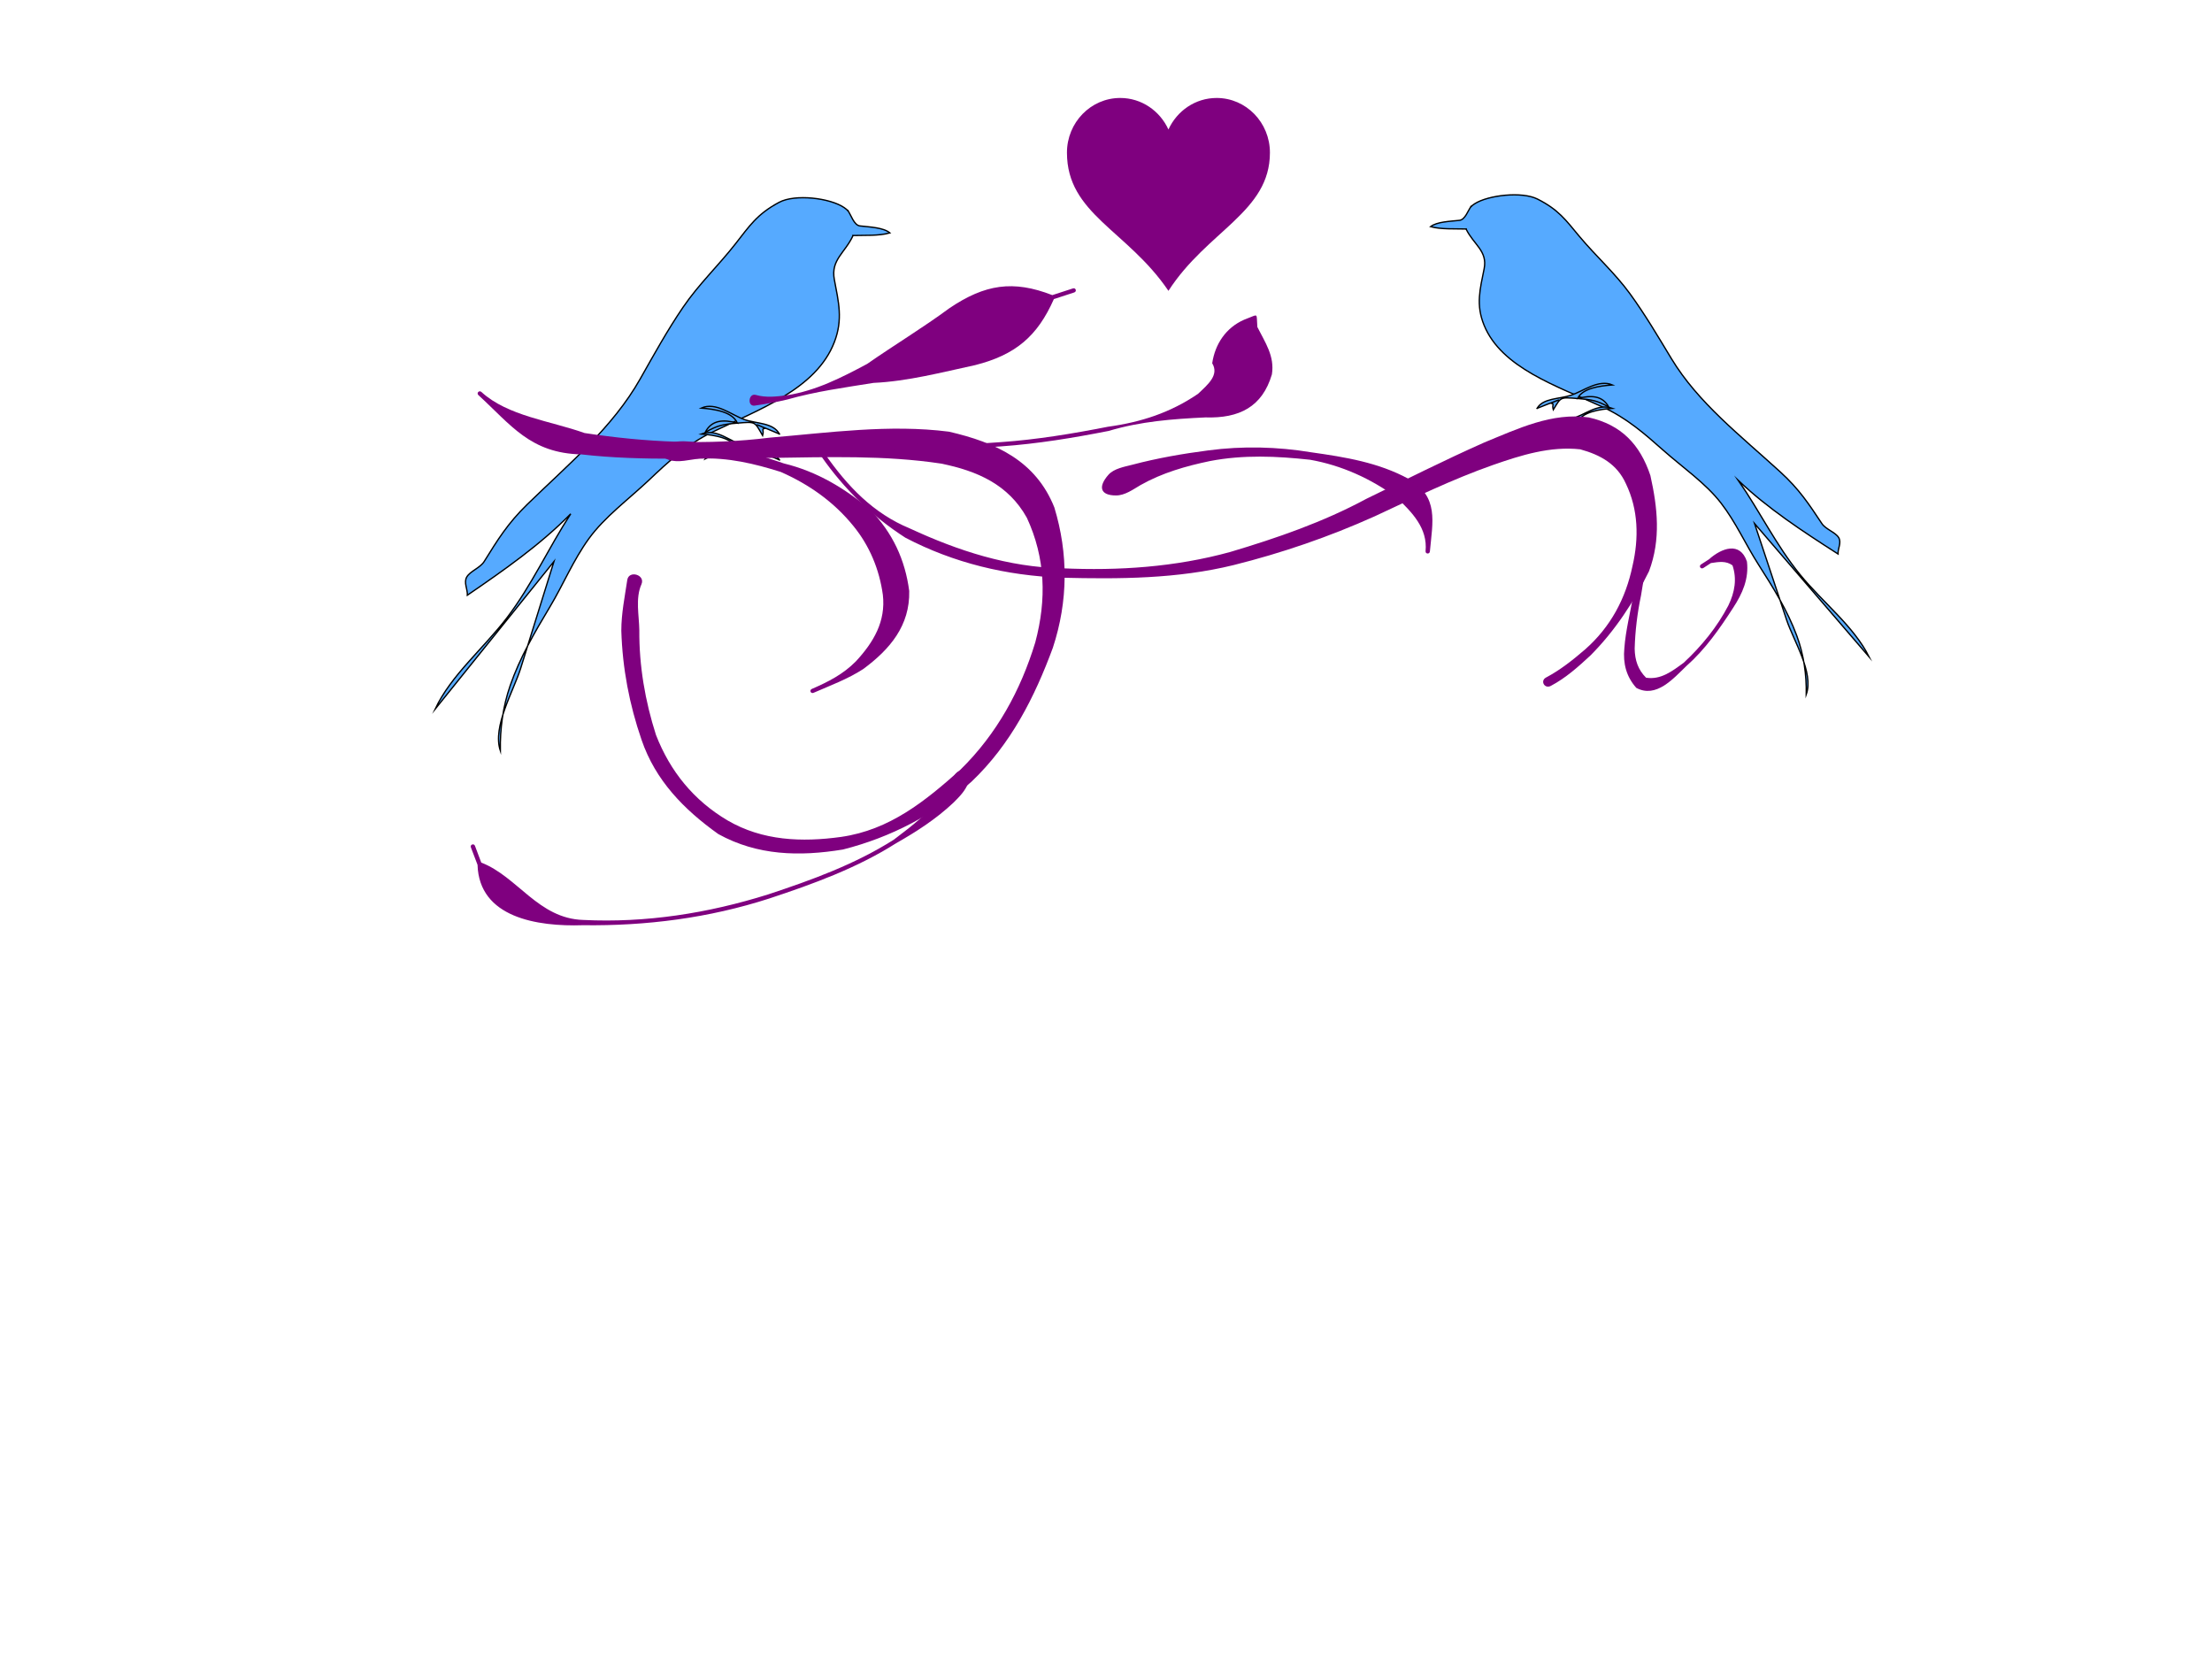 <?xml version="1.0"?><svg width="640" height="480" xmlns="http://www.w3.org/2000/svg" xmlns:xlink="http://www.w3.org/1999/xlink">
 <title>Love birds</title>
 <g>
  <title>Layer 1</title>
  <defs>
   <filter id="svg_682">
    <feGaussianBlur id="svg_683" stdDeviation="0.028"/>
   </filter>
   <pattern id="svg_482" patternTransform="translate(-84.138 510.395)" xlink:href="#svg_511"/>
   <pattern id="svg_676" patternTransform="matrix(0.88 0 0 0.88 -58.848 577.678)" xlink:href="#svg_511"/>
   <pattern id="svg_674" patternTransform="matrix(0.88 0 0 0.88 -58.848 577.678)" xlink:href="#svg_511"/>
   <pattern id="svg_672" patternTransform="matrix(0.88 0 0 0.88 -58.848 577.678)" xlink:href="#svg_511"/>
   <pattern id="svg_670" patternTransform="matrix(0.88 0 0 0.88 -58.848 577.678)" xlink:href="#svg_511"/>
   <pattern id="svg_668" patternTransform="matrix(0.88 0 0 0.88 -58.848 577.678)" xlink:href="#svg_511"/>
   <pattern id="svg_681" patternTransform="translate(0.067 0.067)" xlink:href="#svg_736"/>
   <pattern id="svg_736" patternTransform="translate(-79.949 517.532)" xlink:href="#svg_684"/>
   <pattern id="svg_507" patternTransform="translate(-212.763 474.817)" xlink:href="#svg_712"/>
   <pattern id="svg_509" patternTransform="matrix(0.894 0 0 0.816 -53.447 517.427)" xlink:href="#svg_735"/>
   <pattern id="svg_735" patternTransform="matrix(0.894 0 0 0.816 -50.365 517.419)" xlink:href="#svg_723"/>
   <pattern id="svg_723" patternTransform="matrix(0.692 0 0 0.692 3.54248e-007 -1.90234e-005)" xlink:href="#svg_724"/>
   <pattern id="svg_726" patternTransform="matrix(0.732 0 0 0.715 -6.45752e-007 1.75391e-005)" xlink:href="#svg_727"/>
   <pattern id="svg_727" patternUnits="userSpaceOnUse" patternTransform="matrix(0.732 0 0 0.715 -50.326 517.536)" width="3.551" height="3.636">
    <path id="svg_734" fill="#800000" d="m2.198,0.292c0.286,0.319 0.363,0.78 0.173,1.03c-0.19,0.25 -0.577,0.194 -0.863,-0.125c-0.286,-0.319 -0.363,-0.78 -0.173,-1.03c0.19,-0.25 0.577,-0.194 0.863,0.125z"/>
    <path id="svg_733" fill="#800000" d="m1.26,2.078c-0.269,0.374 -0.687,0.54 -0.933,0.371c-0.246,-0.169 -0.227,-0.609 0.042,-0.982c0.269,-0.374 0.687,-0.54 0.933,-0.371c0.246,0.169 0.227,0.609 -0.042,0.982z"/>
    <path id="svg_732" fill="#800000" d="m2.096,3.118c-0.376,0.132 -0.735,-0.037 -0.802,-0.378c-0.067,-0.341 0.184,-0.725 0.56,-0.857c0.376,-0.132 0.735,0.037 0.802,0.378c0.067,0.341 -0.184,0.725 -0.56,0.857z"/>
    <path id="svg_731" fill="#800000" d="m0.905,0.6c-0.074,0.344 -0.331,0.632 -0.574,0.644c-0.243,0.012 -0.38,-0.256 -0.305,-0.6c0.074,-0.344 0.331,-0.632 0.574,-0.644c0.243,-0.012 0.38,0.256 0.305,0.6z"/>
    <path id="svg_730" fill="#800000" d="m3.13,1.487c-0.278,0.132 -0.543,-0.037 -0.592,-0.378c-0.049,-0.341 0.136,-0.725 0.414,-0.857c0.278,-0.132 0.543,0.037 0.592,0.378c0.049,0.341 -0.136,0.725 -0.414,0.857z"/>
    <path id="svg_729" fill="#800000" d="m3.519,2.719c0.036,0.351 -0.117,0.72 -0.341,0.824c-0.224,0.104 -0.435,-0.096 -0.471,-0.447c-0.036,-0.351 0.117,-0.72 0.341,-0.824c0.224,-0.104 0.435,0.096 0.471,0.447z"/>
    <path id="svg_728" fill="#800000" d="m0.481,3.627c-0.323,-0.051 -0.533,-0.301 -0.47,-0.558c0.063,-0.257 0.375,-0.424 0.698,-0.373c0.323,0.051 0.533,0.301 0.47,0.558c-0.063,0.257 -0.375,0.424 -0.698,0.373z"/>
   </pattern>
   <pattern id="svg_724" patternUnits="userSpaceOnUse" patternTransform="matrix(0.692 0 0 0.692 -50.326 517.536)" width="2.6" height="2.599">
    <rect id="svg_725" fill="url(#svg_726)" x="0" y="0" width="2.6" height="2.599"/>
   </pattern>
   <pattern id="svg_721" patternUnits="userSpaceOnUse" patternTransform="translate(-50.326 517.536)" width="1.8" height="1.8">
    <rect id="svg_722" fill="url(#svg_723)" x="0" y="0" width="1.8" height="1.8"/>
   </pattern>
   <pattern id="svg_712" patternUnits="userSpaceOnUse" patternTransform="translate(-50.418 517.402)" width="2.341" height="2.175">
    <path id="svg_720" fill="#333333" d="m0.647,0.543c-0.085,0.118 -0.216,0.198 -0.345,0.21c-0.129,0.012 -0.236,-0.047 -0.281,-0.153c-0.044,-0.106 -0.02,-0.245 0.065,-0.363c0.085,-0.118 0.216,-0.198 0.345,-0.21c0.129,-0.012 0.236,0.047 0.281,0.153c0.044,0.106 0.02,0.245 -0.065,0.363z"/>
    <path id="svg_719" fill="#333333" d="m0.801,1.027c0.08,0.127 0.097,0.272 0.043,0.38c-0.054,0.108 -0.169,0.163 -0.303,0.145c-0.134,-0.019 -0.266,-0.108 -0.346,-0.235c-0.08,-0.127 -0.097,-0.272 -0.043,-0.38c0.054,-0.108 0.169,-0.163 0.303,-0.145c0.134,0.019 0.266,0.108 0.346,0.235z"/>
    <path id="svg_718" fill="#333333" d="m1.504,0.314c0.105,0.151 0.142,0.333 0.098,0.476c-0.044,0.143 -0.164,0.226 -0.313,0.218c-0.149,-0.008 -0.306,-0.106 -0.411,-0.258c-0.105,-0.151 -0.142,-0.333 -0.098,-0.476c0.044,-0.143 0.164,-0.226 0.313,-0.218c0.149,0.008 0.306,0.106 0.411,0.258z"/>
    <path id="svg_717" fill="#333333" d="m0.42,2.175c-0.138,0 -0.265,-0.053 -0.334,-0.139c-0.069,-0.086 -0.069,-0.193 -0,-0.279c0.069,-0.086 0.196,-0.14 0.334,-0.14c0.138,-0 0.265,0.053 0.334,0.139c0.069,0.086 0.069,0.193 0,0.279c-0.069,0.086 -0.196,0.14 -0.334,0.14z"/>
    <path id="svg_716" fill="#333333" d="m1.539,1.831c-0.137,0.103 -0.304,0.143 -0.439,0.107c-0.135,-0.036 -0.216,-0.144 -0.214,-0.283c0.002,-0.139 0.088,-0.287 0.225,-0.39c0.137,-0.103 0.304,-0.143 0.439,-0.107c0.135,0.036 0.216,0.144 0.214,0.283c-0.002,0.139 -0.088,0.287 -0.225,0.39z"/>
    <path id="svg_715" fill="#333333" d="m2.219,0.55c-0.082,0.116 -0.201,0.189 -0.313,0.192c-0.112,0.003 -0.199,-0.066 -0.229,-0.179c-0.03,-0.113 0.003,-0.255 0.085,-0.371c0.082,-0.116 0.201,-0.189 0.313,-0.192c0.112,-0.003 0.199,0.066 0.229,0.179c0.03,0.113 -0.003,0.255 -0.085,0.371z"/>
    <path id="svg_714" fill="#333333" d="m2.302,1.878c-0.052,0.129 -0.148,0.226 -0.252,0.255c-0.104,0.029 -0.2,-0.015 -0.251,-0.115c-0.052,-0.1 -0.051,-0.241 0.001,-0.37c0.052,-0.129 0.148,-0.226 0.252,-0.255c0.104,-0.029 0.2,0.015 0.251,0.115c0.052,0.1 0.051,0.241 -0.001,0.37z"/>
    <path id="svg_713" fill="#333333" d="m2.032,0.805c0.112,0.007 0.213,0.058 0.265,0.134c0.052,0.076 0.046,0.165 -0.015,0.233c-0.061,0.069 -0.167,0.106 -0.28,0.099c-0.112,-0.007 -0.213,-0.058 -0.265,-0.134c-0.052,-0.076 -0.046,-0.165 0.015,-0.233c0.061,-0.069 0.167,-0.106 0.28,-0.099z"/>
   </pattern>
   <pattern id="svg_497" patternUnits="userSpaceOnUse" patternTransform="translate(-50.394 512.782)" width="4" height="4">
    <g id="svg_703" fill="#800000">
     <path id="svg_711" fill="#800000" d="m1.12,0.968c-0.234,0.33 -0.636,0.464 -0.898,0.3c-0.262,-0.166 -0.285,-0.567 -0.051,-0.899c0.234,-0.33 0.636,-0.464 0.898,-0.3c0.262,0.166 0.285,0.567 0.051,0.899z"/>
     <path id="svg_710" fill="#800000" d="m1.36,1.871c0.203,0.37 0.132,0.783 -0.16,0.92c-0.291,0.139 -0.692,-0.047 -0.896,-0.417c-0.203,-0.37 -0.132,-0.781 0.16,-0.92c0.291,-0.139 0.692,0.047 0.896,0.417z"/>
     <path id="svg_709" fill="#800000" d="m2.605,0.59c0.267,0.442 0.238,0.973 -0.065,1.186c-0.303,0.215 -0.766,0.03 -1.033,-0.412c-0.267,-0.442 -0.238,-0.973 0.065,-1.186c0.303,-0.215 0.765,-0.03 1.033,0.412z"/>
     <path id="svg_708" fill="#800000" d="m0.648,3.979c-0.365,-0.011 -0.655,-0.252 -0.648,-0.539c0.008,-0.285 0.31,-0.508 0.675,-0.496c0.365,0.011 0.655,0.252 0.648,0.537c-0.008,0.285 -0.31,0.509 -0.675,0.498z"/>
     <path id="svg_707" fill="#800000" d="m2.59,3.399c-0.372,0.283 -0.831,0.271 -1.026,-0.024c-0.195,-0.295 -0.052,-0.763 0.32,-1.045c0.371,-0.281 0.831,-0.271 1.026,0.024c0.195,0.295 0.052,0.763 -0.32,1.045z"/>
     <path id="svg_706" fill="#800000" d="m3.822,1.063c-0.227,0.325 -0.583,0.434 -0.795,0.244c-0.212,-0.188 -0.201,-0.607 0.026,-0.932c0.227,-0.325 0.583,-0.434 0.795,-0.244c0.212,0.188 0.201,0.607 -0.026,0.932z"/>
     <path id="svg_705" fill="#800000" d="m3.899,3.529c-0.148,0.364 -0.46,0.558 -0.695,0.433c-0.235,-0.126 -0.306,-0.521 -0.158,-0.887c0.148,-0.364 0.46,-0.557 0.695,-0.433c0.236,0.126 0.306,0.523 0.158,0.887z"/>
     <path id="svg_704" fill="#800000" d="m3.488,1.527c0.298,0.03 0.523,0.246 0.503,0.485c-0.02,0.237 -0.278,0.407 -0.576,0.377c-0.298,-0.03 -0.523,-0.246 -0.503,-0.485c0.02,-0.238 0.278,-0.407 0.576,-0.377z"/>
    </g>
   </pattern>
   <pattern id="svg_494" patternUnits="userSpaceOnUse" patternTransform="translate(-50.633 507.297)" width="4.532" height="4.509">
    <g id="svg_693">
     <path id="svg_702" fill="#800000" d="m0.79,2.826c-0.436,0 -0.79,-0.235 -0.79,-0.524c-0,-0.29 0.353,-0.525 0.79,-0.525c0.436,-0 0.79,0.235 0.79,0.524c0,0.29 -0.353,0.525 -0.79,0.525z"/>
     <path id="svg_701" fill="#800000" d="m3.826,1.481c-0.454,0.316 -0.898,0.297 -0.992,-0.043c-0.093,-0.34 0.2,-0.872 0.654,-1.188c0.454,-0.316 0.898,-0.297 0.992,0.043c0.093,0.34 -0.2,0.872 -0.654,1.188z"/>
     <path id="svg_700" fill="#800000" d="m2.314,1.647c0.327,0.029 0.579,0.331 0.564,0.674c-0.015,0.343 -0.292,0.598 -0.619,0.569c-0.327,-0.029 -0.579,-0.331 -0.564,-0.674c0.015,-0.343 0.292,-0.598 0.619,-0.569z"/>
     <path id="svg_699" fill="#800000" d="m3.742,2.779c-0.436,0 -0.79,-0.235 -0.79,-0.524c-0,-0.29 0.353,-0.525 0.79,-0.525c0.436,-0 0.79,0.235 0.79,0.524c0,0.29 -0.353,0.525 -0.79,0.525z"/>
     <path id="svg_698" fill="#800000" d="m2.79,0.79c0,0.436 -0.235,0.79 -0.524,0.79c-0.29,0 -0.525,-0.353 -0.525,-0.79c-0,-0.436 0.235,-0.79 0.524,-0.79c0.29,-0 0.525,0.353 0.525,0.79z"/>
     <path id="svg_697" fill="#800000" d="m2.814,3.718c0,0.436 -0.235,0.79 -0.524,0.79c-0.29,0 -0.525,-0.353 -0.525,-0.79c-0,-0.436 0.235,-0.79 0.524,-0.79c0.29,-0 0.525,0.353 0.525,0.79l-0,0z"/>
     <path id="svg_696" fill="#800000" d="m1.05,4.281c-0.454,0.316 -0.898,0.297 -0.992,-0.043c-0.093,-0.34 0.2,-0.872 0.654,-1.188c0.454,-0.316 0.898,-0.297 0.992,0.043c0.093,0.34 -0.2,0.872 -0.654,1.188z"/>
     <path id="svg_695" fill="#800000" d="m1.497,0.72c0.316,0.454 0.297,0.898 -0.043,0.992c-0.34,0.093 -0.872,-0.2 -1.188,-0.654c-0.316,-0.454 -0.297,-0.898 0.043,-0.992c0.34,-0.093 0.872,0.2 1.188,0.654z"/>
     <path id="svg_694" fill="#800000" d="m4.25,3.45c0.316,0.454 0.297,0.898 -0.043,0.992c-0.34,0.093 -0.872,-0.2 -1.188,-0.654c-0.316,-0.454 -0.297,-0.898 0.043,-0.992c0.34,-0.093 0.872,0.2 1.188,0.654z"/>
    </g>
   </pattern>
   <pattern id="svg_684" patternUnits="userSpaceOnUse" patternTransform="translate(-82.239 518.899)" width="5.6" height="5.603">
    <path id="svg_692" fill="#800000" d="m1.549,1.402c-0.202,0.304 -0.517,0.51 -0.826,0.54c-0.309,0.03 -0.565,-0.121 -0.671,-0.395c-0.106,-0.274 -0.047,-0.63 0.156,-0.934c0.202,-0.304 0.517,-0.51 0.826,-0.54c0.309,-0.03 0.565,0.121 0.671,0.395c0.106,0.274 0.047,0.63 -0.156,0.934z"/>
    <path id="svg_691" fill="#800000" d="m1.989,2.646c0.192,0.326 0.231,0.699 0.103,0.978c-0.128,0.278 -0.404,0.42 -0.725,0.372c-0.32,-0.048 -0.635,-0.279 -0.827,-0.606c-0.192,-0.326 -0.231,-0.699 -0.103,-0.978c0.128,-0.279 0.404,-0.42 0.725,-0.372c0.32,0.048 0.635,0.279 0.827,0.606z"/>
    <path id="svg_690" fill="#740000" d="m3.598,0.664c0.251,0.389 0.341,0.856 0.234,1.225c-0.106,0.369 -0.392,0.583 -0.749,0.562c-0.357,-0.021 -0.732,-0.274 -0.983,-0.664c-0.251,-0.389 -0.341,-0.856 -0.234,-1.225c0.106,-0.369 0.392,-0.583 0.749,-0.562c0.357,0.021 0.732,0.274 0.983,0.664z"/>
    <path id="svg_689" fill="#7b0000" d="m1.004,5.603c-0.329,0 -0.633,-0.136 -0.798,-0.359c-0.165,-0.223 -0.165,-0.497 -0,-0.719c0.165,-0.223 0.469,-0.36 0.798,-0.36c0.329,-0 0.633,0.136 0.798,0.359c0.165,0.223 0.165,0.497 0,0.719c-0.165,0.223 -0.469,0.36 -0.798,0.36z"/>
    <path id="svg_688" fill="#800000" d="m3.682,4.717c-0.327,0.264 -0.728,0.369 -1.049,0.276c-0.322,-0.093 -0.517,-0.371 -0.511,-0.728c0.006,-0.357 0.211,-0.74 0.539,-1.003c0.327,-0.264 0.728,-0.369 1.049,-0.276c0.322,0.093 0.517,0.371 0.511,0.728c-0.006,0.357 -0.211,0.74 -0.539,1.003z"/>
    <path id="svg_687" fill="#800000" d="m5.307,1.418c-0.196,0.299 -0.482,0.487 -0.749,0.494c-0.268,0.007 -0.476,-0.169 -0.547,-0.461c-0.071,-0.292 0.006,-0.656 0.203,-0.954c0.196,-0.299 0.482,-0.487 0.749,-0.494c0.268,-0.007 0.476,0.169 0.547,0.461c0.071,0.292 -0.006,0.656 -0.203,0.954z"/>
    <path id="svg_686" fill="#800000" d="m5.506,4.838c-0.125,0.332 -0.354,0.582 -0.603,0.656c-0.248,0.074 -0.478,-0.039 -0.601,-0.297c-0.124,-0.258 -0.123,-0.621 0.002,-0.952c0.125,-0.332 0.354,-0.582 0.603,-0.656c0.248,-0.074 0.478,0.039 0.601,0.297c0.124,0.258 0.123,0.621 -0.002,0.952z"/>
    <path id="svg_685" fill="#800000" d="m4.86,2.077c0.269,0.018 0.511,0.149 0.634,0.344c0.124,0.195 0.11,0.424 -0.035,0.6c-0.145,0.177 -0.4,0.274 -0.669,0.256c-0.269,-0.018 -0.511,-0.149 -0.634,-0.344c-0.124,-0.195 -0.11,-0.424 0.035,-0.6c0.145,-0.177 0.4,-0.274 0.669,-0.256z"/>
   </pattern>
   <pattern id="svg_511" patternUnits="userSpaceOnUse" patternTransform="translate(-80.017 517.465)" width="5.734" height="5.737">
    <rect id="svg_680" fill="url(#svg_681)" x="0.067" y="0.067" width="5.6" height="5.603" filter="url(#svg_682)"/>
   </pattern>
  </defs>
  <g id="svg_990">
   <g id="svg_982">
    <path id="svg_989" clip-rule="evenodd" fill="#56aaff" fill-rule="evenodd" d="m246.819,68.138c-2.315,5.063 -6.492,7.001 -5.42,12.746c1.212,6.497 2.544,11.478 0.007,18.089c-5.242,13.657 -21.824,19.455 -35.523,26.148c-7.273,3.553 -12.68,8.637 -18.135,13.794c-5.863,5.543 -12.802,10.628 -17.381,16.946c-4.504,6.213 -7.375,13.23 -11.254,19.706c-4.465,7.454 -8.727,14.783 -11.494,22.782c-2.128,6.15 -2.951,12.474 -2.86,18.844c-2.334,-6.992 3.817,-17.197 5.894,-23.861c3.207,-10.291 6.414,-20.581 9.621,-30.872c-11.465,14.246 -22.929,28.491 -34.394,42.737c4.678,-9.93 13.953,-17.482 20.749,-26.392c7.248,-9.503 12.06,-20.259 18.506,-30.141c-8.785,8.926 -19.188,16.212 -29.907,23.543c0.067,-1.803 -1.096,-3.65 -0.187,-5.249c0.972,-1.709 3.887,-2.64 5.046,-4.499c3.916,-6.28 6.752,-10.958 12.489,-16.546c12.13,-11.814 24.656,-22.167 32.65,-36.276c3.966,-6.999 7.831,-14.034 12.432,-20.778c4.538,-6.652 10.195,-12.004 15.143,-18.322c4.06,-5.184 6.237,-8.583 12.617,-11.996c4.461,-2.386 14.941,-1.389 18.786,1.5c1.773,1.332 2.103,4.022 3.739,5.099c2.368,1.56 7.254,0.323 9.533,2.249c-3.318,0.913 -7.182,0.639 -10.656,0.75"/>
    <path id="svg_988" fill="#56aaff" stroke="#000000" stroke-linecap="square" stroke-miterlimit="10" stroke-width="0.381" d="m246.819,68.138c-2.315,5.063 -6.492,7.001 -5.42,12.746c1.212,6.497 2.544,11.478 0.007,18.089c-5.242,13.657 -21.824,19.455 -35.523,26.148c-7.273,3.553 -12.68,8.637 -18.135,13.794c-5.863,5.543 -12.802,10.628 -17.381,16.946c-4.504,6.213 -7.375,13.23 -11.254,19.706c-4.465,7.454 -8.727,14.783 -11.494,22.782c-2.128,6.15 -2.951,12.474 -2.86,18.844c-2.334,-6.992 3.817,-17.197 5.894,-23.861c3.207,-10.291 6.414,-20.581 9.621,-30.872c-11.465,14.246 -22.929,28.491 -34.394,42.737c4.678,-9.93 13.953,-17.482 20.749,-26.392c7.248,-9.503 12.06,-20.259 18.506,-30.141c-8.785,8.926 -19.188,16.212 -29.907,23.543c0.067,-1.803 -1.096,-3.65 -0.187,-5.249c0.972,-1.709 3.887,-2.64 5.046,-4.499c3.916,-6.28 6.752,-10.958 12.489,-16.546c12.13,-11.814 24.656,-22.167 32.65,-36.276c3.966,-6.999 7.831,-14.034 12.432,-20.778c4.538,-6.652 10.195,-12.004 15.143,-18.322c4.06,-5.184 6.237,-8.583 12.617,-11.996c4.636,-2.48 14.723,-1.256 18.786,1.5c0.389,0.264 0.783,0.593 1.121,0.9"/>
    <path id="svg_987" fill="#56aaff" stroke="#000000" stroke-linecap="square" stroke-miterlimit="10" stroke-width="0.381" d="m245.324,60.941c0.897,1.202 1.745,4.227 3.482,4.426c2.799,0.321 6.805,0.448 8.668,2.022c-3.318,0.913 -7.182,0.639 -10.655,0.749"/>
    <path id="svg_986" clip-rule="evenodd" fill="#56aaff" fill-rule="evenodd" d="m225.511,133.069c-2.134,-0.927 -4.265,-1.871 -6.543,-2.549c0.664,0.14 1.951,0.761 2.43,0.9c0.194,-0.06 -0.377,-0.309 -0.187,-0.3c-0.191,0.626 -0.423,1.435 -0.561,2.399c-2.319,-4.03 -1.927,-4.029 -7.29,-3.599c-4.37,0.35 -5.592,0.886 -9.347,2.849c1.888,-3.507 5.199,-4.239 9.347,-2.7c-1.273,-3.371 -6.656,-4.201 -10.468,-4.498c4.552,-1.742 8.388,2.294 12.43,3.374c3.732,0.997 8.189,0.955 10.188,4.124"/>
    <path id="svg_985" fill="#56aaff" stroke="#000000" stroke-linecap="square" stroke-miterlimit="10" stroke-width="0.381" d="m225.511,133.069c-2.134,-0.927 -4.265,-1.871 -6.543,-2.549c0.664,0.14 1.951,0.761 2.43,0.9c0.194,-0.06 -0.377,-0.309 -0.187,-0.3c-0.191,0.626 -0.423,1.435 -0.561,2.399c-2.319,-4.03 -1.927,-4.029 -7.29,-3.599c-4.37,0.35 -5.592,0.886 -9.347,2.849c1.888,-3.507 5.199,-4.239 9.347,-2.7c-1.273,-3.371 -6.656,-4.201 -10.468,-4.498c4.552,-1.742 8.388,2.294 12.43,3.374c3.732,0.997 8.189,0.955 10.188,4.124"/>
    <path id="svg_984" clip-rule="evenodd" fill="#56aaff" fill-rule="evenodd" d="m225.511,125.571c-2.157,-0.938 -4.342,-1.831 -6.543,-2.699c0.645,0.128 1.74,0.803 2.43,1.05c-1.26,0.306 -0.252,0.256 -0.748,2.099c-2.363,-4.105 -1.897,-4.033 -7.29,-3.599c-4.175,0.336 -5.794,0.636 -9.347,2.699c1.88,-3.66 5.299,-3.82 9.347,-2.699c-1.464,-3.302 -6.606,-4.048 -10.468,-4.349c4.185,-1.893 8.747,1.985 12.43,3.299c3.539,1.263 8.379,0.863 10.188,4.199"/>
    <path id="svg_983" fill="#56aaff" stroke="#000000" stroke-linecap="square" stroke-miterlimit="10" stroke-width="0.381" d="m225.511,125.571c-2.157,-0.938 -4.342,-1.831 -6.543,-2.699c0.645,0.128 1.74,0.803 2.43,1.05c-1.26,0.306 -0.252,0.256 -0.748,2.099c-2.363,-4.105 -1.897,-4.033 -7.29,-3.599c-4.175,0.336 -5.794,0.636 -9.347,2.699c1.88,-3.66 5.299,-3.82 9.347,-2.699c-1.464,-3.302 -6.606,-4.048 -10.468,-4.349c4.185,-1.893 8.747,1.985 12.43,3.299c3.539,1.263 8.379,0.863 10.188,4.199"/>
   </g>
  </g>
  <g id="svg_981">
   <g id="svg_973">
    <path id="svg_980" clip-rule="evenodd" fill="#56aaff" fill-rule="evenodd" d="m424.178,66.258c2.232,4.574 6.261,6.325 5.228,11.516c-1.169,5.87 -2.454,10.37 -0.006,16.343c5.055,12.339 21.047,17.578 34.259,23.624c7.014,3.21 12.229,7.803 17.49,12.463c5.654,5.008 12.346,9.602 16.763,15.311c4.343,5.614 7.112,11.953 10.854,17.804c4.306,6.734 8.416,13.357 11.085,20.583c2.052,5.557 2.846,11.27 2.758,17.026c2.251,-6.318 -3.681,-15.537 -5.684,-21.559c-3.092,-9.298 -6.185,-18.595 -9.279,-27.893c11.057,12.871 22.113,25.742 33.17,38.613c-4.511,-8.972 -13.456,-15.795 -20.011,-23.845c-6.99,-8.586 -11.631,-18.304 -17.847,-27.233c8.472,8.064 18.505,14.647 28.843,21.271c-0.065,-1.629 1.057,-3.297 0.181,-4.742c-0.937,-1.545 -3.749,-2.385 -4.867,-4.065c-3.777,-5.674 -6.512,-9.901 -12.045,-14.95c-11.698,-10.674 -23.779,-20.028 -31.489,-32.776c-3.824,-6.324 -7.553,-12.679 -11.99,-18.773c-4.377,-6.01 -9.832,-10.845 -14.604,-16.554c-3.916,-4.684 -6.015,-7.755 -12.169,-10.839c-4.302,-2.156 -14.41,-1.255 -18.118,1.355c-1.71,1.203 -2.028,3.634 -3.606,4.607c-2.284,1.409 -6.996,0.292 -9.194,2.032c3.2,0.825 6.927,0.577 10.276,0.677"/>
    <path id="svg_979" fill="#56aaff" stroke="#000000" stroke-linecap="square" stroke-miterlimit="10" stroke-width="0.381" d="m424.178,66.258c2.232,4.574 6.261,6.325 5.228,11.516c-1.169,5.87 -2.454,10.37 -0.006,16.343c5.055,12.339 21.047,17.578 34.259,23.624c7.014,3.21 12.229,7.803 17.49,12.463c5.654,5.008 12.346,9.602 16.763,15.311c4.343,5.614 7.112,11.953 10.854,17.804c4.306,6.734 8.416,13.357 11.085,20.583c2.052,5.557 2.846,11.27 2.758,17.026c2.251,-6.318 -3.681,-15.537 -5.684,-21.559c-3.092,-9.298 -6.185,-18.595 -9.279,-27.893c11.057,12.871 22.113,25.742 33.17,38.613c-4.511,-8.972 -13.456,-15.795 -20.011,-23.845c-6.99,-8.586 -11.631,-18.304 -17.847,-27.233c8.472,8.064 18.505,14.647 28.843,21.271c-0.065,-1.629 1.057,-3.297 0.181,-4.742c-0.937,-1.545 -3.749,-2.385 -4.867,-4.065c-3.777,-5.674 -6.512,-9.901 -12.045,-14.95c-11.698,-10.674 -23.779,-20.028 -31.489,-32.776c-3.824,-6.324 -7.553,-12.679 -11.99,-18.773c-4.377,-6.01 -9.832,-10.845 -14.604,-16.554c-3.916,-4.684 -6.015,-7.755 -12.169,-10.839c-4.471,-2.241 -14.199,-1.135 -18.118,1.355c-0.375,0.238 -0.755,0.536 -1.081,0.813"/>
    <path id="svg_978" fill="#56aaff" stroke="#000000" stroke-linecap="square" stroke-miterlimit="10" stroke-width="0.381" d="m425.619,59.755c-0.865,1.086 -1.683,3.819 -3.358,3.999c-2.7,0.29 -6.563,0.405 -8.359,1.827c3.199,0.824 6.926,0.577 10.276,0.677"/>
    <path id="svg_977" clip-rule="evenodd" fill="#56aaff" fill-rule="evenodd" d="m444.728,124.923c2.058,-0.837 4.113,-1.691 6.31,-2.303c-0.64,0.126 -1.882,0.687 -2.344,0.813c-0.187,-0.054 0.364,-0.279 0.181,-0.271c0.184,0.565 0.408,1.296 0.541,2.168c2.237,-3.641 1.858,-3.64 7.03,-3.251c4.214,0.317 5.393,0.801 9.015,2.574c-1.821,-3.169 -5.014,-3.83 -9.015,-2.439c1.227,-3.046 6.419,-3.796 10.095,-4.064c-4.39,-1.573 -8.09,2.073 -11.988,3.048c-3.599,0.901 -7.897,0.862 -9.825,3.726"/>
    <path id="svg_976" fill="#56aaff" stroke="#000000" stroke-linecap="square" stroke-miterlimit="10" stroke-width="0.381" d="m444.728,124.923c2.058,-0.837 4.113,-1.691 6.31,-2.303c-0.64,0.126 -1.882,0.687 -2.344,0.813c-0.187,-0.054 0.364,-0.279 0.181,-0.271c0.184,0.565 0.408,1.296 0.541,2.168c2.237,-3.641 1.858,-3.64 7.03,-3.251c4.214,0.317 5.393,0.801 9.015,2.574c-1.821,-3.169 -5.014,-3.83 -9.015,-2.439c1.227,-3.046 6.419,-3.796 10.095,-4.064c-4.39,-1.573 -8.09,2.073 -11.988,3.048c-3.599,0.901 -7.897,0.862 -9.825,3.726"/>
    <path id="svg_975" clip-rule="evenodd" fill="#56aaff" fill-rule="evenodd" d="m444.728,118.149c2.08,-0.847 4.187,-1.654 6.31,-2.438c-0.622,0.116 -1.678,0.725 -2.344,0.948c1.215,0.277 0.243,0.231 0.721,1.896c2.279,-3.709 1.83,-3.644 7.03,-3.251c4.026,0.304 5.588,0.575 9.015,2.438c-1.813,-3.307 -5.11,-3.451 -9.015,-2.438c1.412,-2.983 6.371,-3.658 10.095,-3.929c-4.036,-1.711 -8.436,1.793 -11.988,2.981c-3.413,1.141 -8.08,0.78 -9.825,3.793"/>
    <path id="svg_974" fill="#56aaff" stroke="#000000" stroke-linecap="square" stroke-miterlimit="10" stroke-width="0.381" d="m444.728,118.149c2.08,-0.847 4.187,-1.654 6.31,-2.438c-0.622,0.116 -1.678,0.725 -2.344,0.948c1.215,0.277 0.243,0.231 0.721,1.896c2.279,-3.709 1.83,-3.644 7.03,-3.251c4.026,0.304 5.588,0.575 9.015,2.438c-1.813,-3.307 -5.11,-3.451 -9.015,-2.438c1.412,-2.983 6.371,-3.658 10.095,-3.929c-4.036,-1.711 -8.436,1.793 -11.988,2.981c-3.413,1.141 -8.08,0.78 -9.825,3.793"/>
   </g>
  </g>
  <g id="svg_1007">
   <g id="svg_1008">
    <path id="svg_1009" fill="#7f007f" fill-rule="nonzero" stroke-width="1px" d="m181.482,167.838c-0.724,4.892 -1.717,9.655 -1.716,14.651c0.334,10.905 2.318,21.298 5.855,31.566c4.012,11.749 12.257,20.17 22.215,27.269c11.279,6.233 23.466,6.537 36.048,4.468c13.886,-3.517 26.59,-10.149 37.215,-19.641c11.35,-10.79 18.247,-24.418 23.527,-38.733c4.444,-13.527 4.489,-27.225 0.432,-40.592c-5.362,-13.481 -16.949,-18.816 -30.515,-21.932c-17.199,-2.194 -34.6,0.283 -51.821,1.73c-17.965,2.24 -35.864,1.366 -53.584,-1.333c-9.841,-3.517 -22.277,-4.923 -29.851,-11.881c-0.641,-0.589 -1.51,0.318 -0.869,0.905l0,0c9.417,8.613 15.027,16.827 29.747,17.155c18.148,2.077 36.458,0.909 54.738,1.021c16.468,-0.23 33.107,-0.814 49.382,1.639c10.516,2.128 19.484,6.084 24.823,15.689c5.362,11.563 5.759,23.576 2.43,36.033c-4.215,13.829 -11.095,26.491 -21.647,36.827c-10.191,9.1 -20.455,17.444 -34.514,19.462c-11.434,1.589 -22.763,1.115 -32.837,-4.748c-9.813,-5.797 -16.628,-14.188 -20.744,-24.747c-3.126,-9.744 -4.902,-20.013 -4.82,-30.299c-0.066,-4.317 -1.181,-9.234 0.612,-13.288c1.226,-2.77 -3.671,-4.2 -4.108,-1.222z"/>
    <path id="svg_1010" fill="#7f007f" fill-rule="nonzero" stroke-width="1px" d="m448.686,198.457c4.348,-2.293 7.933,-5.523 11.5,-8.829c7.081,-7.116 12.532,-15.459 16.924,-24.345c3.48,-9.246 2.471,-18.437 0.398,-27.705c-2.989,-8.96 -8.385,-14.669 -17.793,-16.795c-10.625,-1.534 -20.593,3.277 -30.236,7.226c-11.544,5.116 -22.809,10.806 -34.162,16.322c-12.507,6.742 -25.822,11.328 -39.375,15.372c-15.916,4.376 -32.287,5.461 -48.618,4.721c-15.615,-0.33 -30.109,-5.067 -43.985,-11.486c-10.721,-4.409 -18.187,-12.329 -24.605,-21.519c-0.498,-0.712 -1.536,-0.001 -1.037,0.711l0,0c6.531,9.329 14.559,17.208 24.257,23.444c14.031,7.338 29.183,10.962 45.221,11.576c16.647,0.407 33.412,0.357 49.772,-3.661c13.967,-3.482 27.644,-8.185 40.791,-14.101c11.263,-5.244 22.471,-10.722 34.203,-14.845c8.178,-2.853 16.538,-5.487 25.264,-4.542c5.85,1.617 10.656,4.249 13.232,9.977c3.582,7.464 3.776,15.672 1.896,23.769c-1.969,9.414 -6.304,17.631 -13.732,24.165c-3.504,3.014 -7.167,5.938 -11.281,8.114c-1.785,0.948 -0.424,3.372 1.367,2.43l0,0z"/>
    <path id="svg_1011" fill="#7f007f" fill-rule="nonzero" stroke-width="1px" d="m322.894,143.35c2.576,0.008 4.902,-1.717 7.103,-3.005c6.248,-3.533 13.11,-5.496 20.081,-6.947c9.669,-1.862 19.323,-1.433 28.971,-0.377c9.131,1.609 17.638,5.495 24.999,10.891c4.555,4.364 9.042,8.94 8.415,15.541c-0.083,0.867 1.174,0.957 1.25,0.087l0,0c0.775,-8.56 2.68,-15.822 -6.122,-20.966c-8.721,-4.755 -18.345,-6.316 -28.188,-7.708c-9.826,-1.621 -19.851,-1.876 -29.802,-0.553c-7.392,0.957 -14.741,2.236 -21.966,4.142c-2.354,0.599 -5.349,1.127 -6.919,2.897c-3.056,3.457 -2.437,5.991 2.177,5.999z"/>
    <path id="svg_1012" fill="#7f007f" fill-rule="nonzero" stroke-width="1px" d="m193.405,133.023c2.818,1 6.143,-0.086 9.186,-0.354c8.099,-0.327 15.704,1.474 23.293,3.872c8.24,3.621 15.442,8.736 21.031,15.651c4.696,5.732 7.523,12.617 8.523,19.918c0.872,7.67 -2.646,13.652 -7.776,19.207c-3.666,3.738 -8.023,5.956 -12.763,8.009c-0.82,0.353 -0.332,1.476 0.488,1.124l0,0c4.86,-2.117 9.882,-3.97 14.354,-6.862c7.781,-5.74 13.55,-12.606 13.324,-22.599c-1.179,-9.044 -4.813,-16.849 -11.247,-23.452c-7.327,-6.254 -15.47,-11.129 -25.042,-13.456c-7.758,-2.666 -15.811,-5.071 -24.027,-5.924c-3.234,-0.351 -6.969,-1.176 -9.713,0.669c-2.54,1.697 -2.476,3.185 0.367,4.195z"/>
    <path id="svg_1013" fill="#7f007f" fill-rule="nonzero" stroke-width="1px" d="m259.84,129.909c2.691,-0.77 5.453,-0.458 8.194,-0.311c7.216,0.466 14.463,0.094 21.686,-0.453c10.434,-0.738 20.769,-2.444 31.041,-4.461c9.257,-2.767 18.515,-3.471 28.042,-3.914c9.747,0.3 16.41,-3.025 19.196,-12.447c0.839,-5.317 -1.964,-9.227 -4.209,-13.717c-0.044,-0.823 -0.089,-1.646 -0.134,-2.469c-0.045,-0.867 -0.192,-1.032 -1.019,-0.701l0,0c-0.901,0.361 -1.802,0.722 -2.704,1.082c-5.222,2.292 -8.383,7.014 -9.203,12.585c2.09,3.437 -1.315,6.196 -4.11,8.85c-8.024,5.456 -16.453,8.199 -26.083,9.522c-10.222,2.007 -20.501,3.71 -30.889,4.443c-7.168,0.543 -14.36,0.914 -21.523,0.449c-2.7,-0.146 -5.499,-0.038 -8.047,-0.954c-1.677,-0.602 -1.982,2.989 -0.237,2.495z"/>
    <path id="svg_1014" fill="#7f007f" fill-rule="nonzero" stroke-width="1px" d="m276.108,224.365c-1.069,1.788 -2.092,3.628 -3.209,5.407c-3.857,5.227 -9.134,9.276 -14.306,13.179c-11.244,7.135 -23.796,11.683 -36.371,15.837c-17.372,5.459 -35.38,8.275 -53.478,7.381c-13.016,-0.397 -18.963,-12.524 -29.5,-16.597c-0.604,-1.612 -1.215,-3.23 -1.82,-4.841c-0.308,-0.813 -1.487,-0.362 -1.178,0.448l0,0c0.64,1.681 1.28,3.362 1.92,5.042c0.463,15.252 17.214,17.918 30.501,17.47c18.259,0.243 36.415,-2.069 53.937,-7.736c12.679,-4.193 25.329,-8.79 36.672,-15.986c5.957,-3.381 11.676,-7.083 16.656,-11.797c1.671,-1.676 3.451,-3.456 4.202,-5.688c1.024,-3.052 -2.358,-4.894 -4.025,-2.119z"/>
    <path id="svg_1015" fill="#7f007f" fill-rule="nonzero" stroke-width="1px" d="m218.354,117.358c3.172,-0.447 6.351,-1.022 9.481,-1.779c8.179,-2.324 16.512,-3.446 24.882,-4.795c9.921,-0.457 19.682,-3.049 29.397,-5.137c11.665,-2.955 18.036,-8.323 22.804,-19.114c1.957,-0.64 3.913,-1.28 5.877,-1.915c0.849,-0.274 0.47,-1.446 -0.372,-1.166l0,0c-1.983,0.646 -3.973,1.288 -5.956,1.935c-11.35,-4.424 -19.506,-3.135 -29.728,3.752c-7.746,5.72 -15.953,10.648 -23.838,16.149c-7.429,3.971 -14.865,7.774 -23.27,9.084c-3.032,0.372 -5.999,0.741 -8.949,-0.105c-2.137,-0.614 -2.548,3.403 -0.328,3.092z"/>
    <path id="svg_1016" fill="#7f007f" fill-rule="nonzero" stroke-width="1px" d="m475.212,149.949c-0.278,2.109 -0.416,4.26 -0.702,6.381c-0.068,5.253 -0.94,10.468 -1.936,15.634c-0.832,5.218 -2.223,10.355 -2.603,15.627c-0.42,4.384 0.565,8.168 3.462,11.433c5.741,3.08 10.674,-2.646 14.518,-6.351c5.461,-4.819 9.579,-10.745 13.475,-16.778c2.75,-4.183 4.61,-8.464 4.018,-13.425c-1.99,-5.89 -7.331,-3.904 -10.978,-0.649c-0.765,0.497 -1.537,0.989 -2.302,1.486c-0.745,0.484 -0.068,1.509 0.678,1.024l0,0c0.726,-0.473 1.452,-0.945 2.178,-1.418c2.34,-0.359 4.348,-0.7 6.243,0.66c1.32,3.911 0.674,7.736 -1.183,11.586c-3.247,6.241 -7.738,11.769 -12.934,16.59c-3.324,2.441 -6.618,5.002 -10.89,4.331c-2.302,-2.304 -3.235,-5.008 -3.294,-8.406c0.14,-5.162 0.772,-10.296 1.834,-15.375c0.837,-5.196 1.701,-10.414 3.135,-15.506c0.435,-2.297 1.225,-4.597 1.042,-6.939c-0.201,-2.597 -3.411,-2.496 -3.76,0.095z"/>
   </g>
  </g>
  <g id="svg_13">
   <g id="svg_15">
    <path id="svg_16" fill="#7f007f" stroke="#000000" stroke-miterlimit="4" stroke-width="0" d="m324.119,28.345c-8.509,0 -15.415,7.087 -15.415,15.82c0,17.766 17.462,22.423 29.361,39.986c11.251,-17.454 29.363,-22.787 29.363,-39.986c0,-8.733 -6.906,-15.82 -15.416,-15.82c-6.173,0 -11.486,3.741 -13.947,9.121c-2.461,-5.38 -7.773,-9.121 -13.946,-9.121z"/>
   </g>
  </g>
 </g>
</svg>